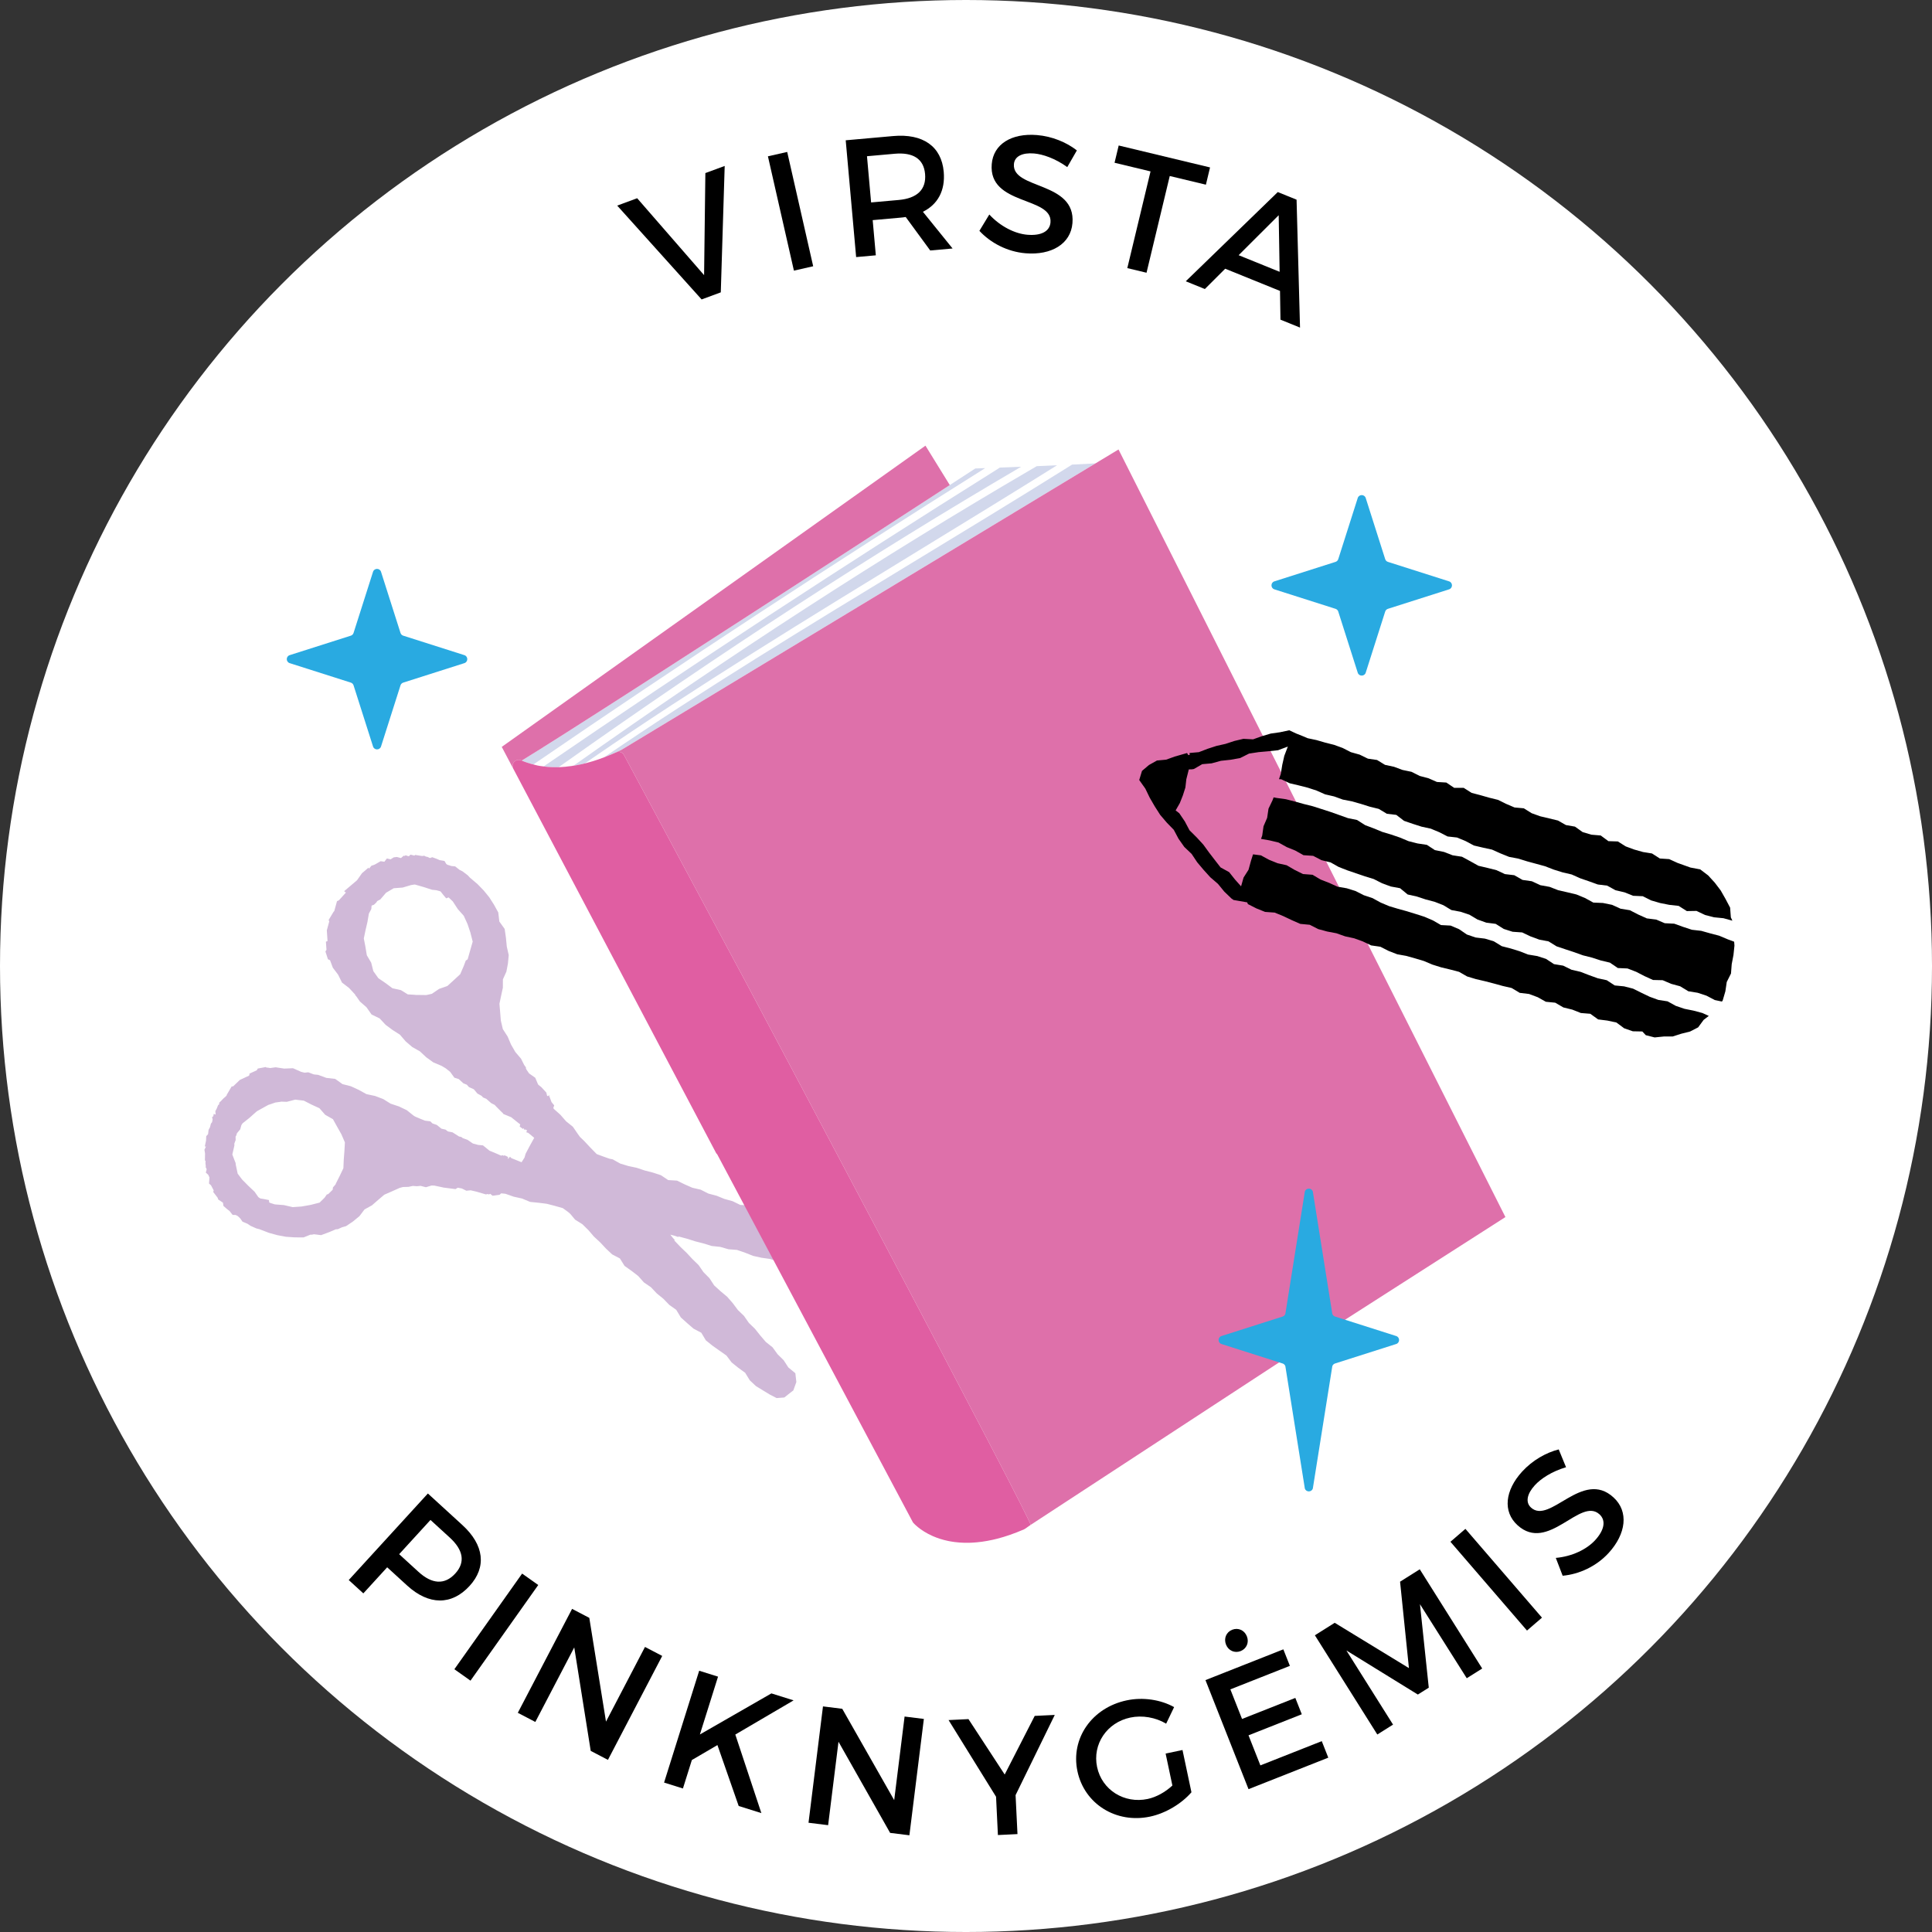 <svg viewBox="0 0 407.601 407.601" height="407.601" width="407.601" xmlns="http://www.w3.org/2000/svg" data-name="Layer 2" id="b">
  <rect x="0" y="0" width="407.601" height="407.601" fill="#333333" stroke="none"/>
  <g data-name="Layer 1" id="c">
    <g>
      <g>
        <circle fill="#fff" r="203.801" cy="203.801" cx="203.801"></circle>
        <path fill="#29aae1" d="M80.387,120.638l4.108,12.897c.087.274.302.488.575.575l12.897,4.108c.823.262.823,1.426,0,1.688l-12.897,4.108c-.274.087-.488.302-.575.575l-4.108,12.897c-.262.823-1.426.823-1.688,0l-4.108-12.897c-.087-.274-.302-.488-.575-.575l-12.897-4.108c-.823-.262-.823-1.426,0-1.688l12.897-4.108c.274-.087.488-.302.575-.575l4.108-12.897c.262-.823,1.426-.823,1.688,0Z"></path>
        <path fill="#29aae1" d="M288.132,105.07l4.108,12.897c.087.274.302.488.575.575l12.897,4.108c.823.262.823,1.426,0,1.688l-12.897,4.108c-.274.087-.488.302-.575.575l-4.108,12.897c-.262.823-1.426.823-1.688,0l-4.108-12.897c-.087-.274-.302-.488-.575-.575l-12.897-4.108c-.823-.262-.823-1.426,0-1.688l12.897-4.108c.274-.087.488-.302.575-.575l4.108-12.897c.262-.823,1.426-.823,1.688,0Z"></path>
        <path fill="#d0b9d8" d="M43.411,241.948l-.127.31-.139.246.009.07-.015.037.122.747-.014.69-.014.739.141.191-.032.366.06.579.03.128-.077.175.157.173.081.349-.174.631.524.481.148.364.089.094-.005.341-.081,1.03.421.375.567,1.069-.099.34.925,1.204.146.399.96.637.032.038.091.662.773.68.522.401.645.816.648.019.459.24.521.508.45.658,1.075.456.617.42,1.23.551.65.164,1.994.765,1.782.494,1.826.34,1.855.127,1.863.008,1.432-.575.336-.004.425-.086,1.505.185,1.754-.653,1.356-.579.411-.019.861-.393.879-.251,1.469-.991,1.356-1.115,1.068-1.417,1.569-.868,1.3-1.131,1.31-1.114,1.559-.683,1.682-.75.674-.185,1.209-.039.892-.194.87.064.774-.076,1.114.288,1.19-.361.579.014,1.767.371.108.038,2.608.334.469-.296.861.163.961.476.899-.092,1.235.288,1.949.572.574-.08-.028.144.406-.183.488.411,1.484-.209.335-.301.903.092,1.721.61,1.777.393,1.702.711,1.834.186,1.682.212,1.542.398,1.831.517,1.132.818.468.409,1.005,1.208,1.54.966,1.275,1.252,1.17,1.364,1.308,1.211,1.219,1.309,1.3,1.223,1.638.857.984,1.576,1.47,1.04,1.417,1.096,1.193,1.343,1.49,1.021,1.231,1.305,1.388,1.13,1.246,1.288,1.471,1.045.963,1.598,1.33,1.199,1.353,1.173,1.638.861.957,1.601,1.394,1.122,1.473,1.044,1.476,1.036,1.096,1.457,1.399,1.128,1.46,1.058.976,1.594,1.314,1.228,1.563.956,1.386.84,1.396.719,1.625-.125,1.301-1.034.601-.456.637-1.771-.21-1.854-1.48-1.223-.989-1.524-1.279-1.259-1.059-1.463-1.422-1.131-1.171-1.361-1.115-1.406-1.289-1.25-1.037-1.482-1.293-1.25-1.08-1.447-1.183-1.352-1.395-1.162-1.335-1.218-.997-1.525-1.263-1.278-1.032-1.494-1.29-1.253-1.227-1.319-1.305-1.25-1.375-1.441.25.053c-.373-.37-.701-.774-1.003-1.196.629.135,1.224.311,1.776.535l-.166-.193,1.924.518,1.722.547,1.746.445,1.718.533,1.805.191,1.726.497,1.816.144,1.709.589,1.688.669,1.753.39,1.787.255,1.717.536,1.797.201,1.714.533,1.768.306,1.755.376,1.674.707,1.791.229,1.718.52,1.811.139,1.782.714,1.729-.703,1.249-1.408.112-.745.285-1.637-.668-1.487-1.3-.881-1.401-.815-1.587-.914-1.708-.565-1.866-.094-1.628-.774-1.66-.688-1.804-.264-1.617-.8-1.622-.793-1.653-.687-1.864-.073-1.541-1.026-1.677-.625-1.689-.593-1.864-.08-1.621-.791-1.727-.477-1.657-.677-1.735-.456-1.61-.819-1.75-.404-1.64-.719-1.617-.792-1.854-.11-1.537-1.027-1.696-.556-1.733-.443-1.69-.568-1.758-.373-1.71-.519-1.586-.889-.699-.138-1.331-.474-1.258-.464-.097-.046-1.331-1.359-1.301-1.392-.894-.859-.449-.623-1.042-1.521-1.439-1.154-1.196-1.371-1.36-1.219-.14-.204.195-.563-.561-.678-.43-1.146-.038-.015-.025-.325-.259.215-.183-.071-.174-.687-1.037-1.131-.576-.458-.088-.089-.043-.048-.586-1.395-1.299-.911-.526-.764-.152-.304.013-.204-.374-.516-.665-1.328-1.195-1.4-.916-1.587-.185-.435-.007-.032-.012-.013-.513-1.207-1.01-1.569-.423-1.801-.147-1.836-.146-1.696.351-1.684.37-1.683.011-1.793.732-1.616.329-1.725.167-1.764-.413-1.832-.177-1.842-.267-1.852-1.124-1.568-.225-1.907-.898-1.631-1-1.568-1.173-1.44-1.287-1.328-1.627-1.384-.455-.492-1.073-.816-.664-.34-.915-.725-.793-.079-.841-.259-.043-.038-.201-.134-.368-.631-1.025-.176-.601-.266-.967-.354-.482.183-.484-.235-.388-.081-.338-.179-.42.063-1.5-.235-.15.15-.819-.207-.33.32-.161.002-.53-.19-.227.148-.21-.046-.555.489-.862-.229-.659.075-.676.423-.772-.187-.533.69-.788-.108-.642.366-.599.343-.714.251-.451.556.007.122-.166-.276-1.37,1.165-1.047,1.49-1.345,1.142-1.378,1.167.356.277.009.027-1.462,1.614-.406.188-.577,2.087-.147.153-1.038,1.723.128.303-.513,1.892.027.376.123,1.886-.342.124.12,1.712-.224.356.533,1.644.44.201.597,1.591,1.106,1.455.822,1.669,1.49,1.143,1.235,1.337.064.092.078.187.126.107.786,1.131,1.381,1.204,1.076,1.536,1.71.827,1.255,1.348,1.469,1.092,1.545.984,1.217,1.415,1.392,1.196,1.606.907,1.35,1.259,1.487,1.073,1.726.725.885.524.936.745.892,1.234.923.293.972.889.735.3.449.506,1.023.451.756.905.894.492.289.33.688.288,1.043.916.728.37.356.382,1.223,1.231.078.035.183.271,1.651.68,1.334,1.072.57.436-.116.462.692.503.206-.162.021.014-.033.276.4.006.123.175.093-.101.08-.006-.184.507.427.124.116-.011-.127.014,1.256,1.035-.877,1.585-.933,1.762-.238.823-.624.983-2.13-.857.048.118-.045-.107-.313-.315-.401.455-.048-.084.054-.315-.318-.151-.042-.075-.046.033-.366-.174-.137.127-.258-.14-.311.094-.865-.384-1.581-.658-1.388-1.124-1.034-.098-.46-.134-.628-.161-1.118-.766-1.035-.379-.286-.228-.49-.11-1.365-.871-.982-.195-.495-.381-.873-.2-.967-.788-.911-.313-.469-.449-1.122-.142-.944-.381-1.108-.468-.322-.192-1.463-1.168-1.654-.791-1.752-.582-1.565-.976-1.716-.649-1.825-.391-1.603-.885-1.663-.767-.256-.066-.024-.017-.132-.024-1.372-.351-1.545-1.105-1.863-.209-1.718-.636-.939-.102-1.15-.441-.793.081-.719-.181-1.718-.761-1.858.077-1.807-.274-1.15.162-.648-.11-.066.049-.205-.154-1.698.319-.205.367-1.561.714.027.18-.102.239-1.585.736-.344.157-1.415,1.356-.327.033-1.016,1.736-.064.203-.377.365-.112.069-.477.475-.02.046-.57.551.02.296-.247.211-.259.669-.316.595.071.729-.398-.173-.112.543-.242.122.104.549-.112.547-.244.308-.196.766-.295.546-.109.913-.386.417-.044.934-.259,1.245.288.012-.013.024-.064.03ZM50.683,238.254l.235-.869.265-.403,1.395-1.101,1.31-1.169.337-.287.015-.007,1.53-.847.831-.462.391-.124,1.096-.382.998-.137.243-.051,1.173.041,1.782-.461,1.815.213,1.63.835,1.661.763,1.216,1.388,1.637.924.897,1.613.892,1.589.733,1.698-.105,1.861-.138,1.783-.078,1.803-.776,1.632-.802,1.586-.072.197-.554.642-.049.477-.937.92-.309.091-.446.652-1.074,1.058-1.905.485-1.876.333-1.896.135-1.852-.43-1.927-.15-.963-.307-.129-.064-.075-.019-.068-.522-.973-.198-.84-.141-.414-.274-.787-1.135-1.338-1.264-1.315-1.333-.922-1.222-.372-1.742-.017-.038-.048-.462-.693-1.8.432-1.881-.005-.438.275-.728-.014-.728.165-.287.113-.416.704-.84ZM89.86,209.929l-1.822-.022-.311-.002-.295-.033-1.405-.082-1.43-.892-1.801-.403-1.465-1.093-1.513-1.031-1.057-1.491-.449-1.785-.923-1.56-.293-1.775-.343-1.771.372-1.78.399-1.71.298-1.752.514-.963.06-.725.496-.179.519-.498.173-.282.646-.336,1.216-1.416,1.615-.951,1.89-.145,1.765-.524.743-.116.148.022,1.8.516,1.751.569.907.097.758.206.146.077.526.67.64.759.509-.197.884.844,1.054,1.62,1.265,1.42.789,1.729.606,1.806.486,1.905-.542,1.893-.522,1.838-.396.272-.439,1.17-.734,1.702-1.35,1.252-1.358,1.235-1.741.612-1.553,1.046-1.081.242-.154.014Z"></path>
        <g>
          <g>
            <path fill="#d2d8ec" d="M207.85,98.762c-1.301.047-2.086.074-2.086.074,0,0-1.985,1.29-5.386,3.499-1.458.946-3.175,2.061-5.109,3.317-18.491,12.004-56.722,36.789-75.735,48.874-4.279,2.721-7.586,4.797-9.474,5.94.716.312,1.558.584,2.469.817l.44-.302c30.978-21.23,62.853-42.132,94.756-62.142.041-.026.082-.052.124-.078Z"></path>
            <path fill="#d2d8ec" d="M223.006,98.164c-.46.02-.931.04-1.397.06-.58.025-1.156.05-1.738.074-.111.004-.223.009-.334.014-.11.004-.22.009-.329.014-.16.007-.314.013-.473.019l-1.031.602c-31.626,18.454-63.269,38.938-96.69,62.588.549-.088,1.097-.174,1.679-.304.234-.052.474-.11.714-.17l.99-.696.171-.118.346-.246c21.996-15.148,45.821-29.726,68.862-43.823,9.657-5.908,19.626-12.01,29.229-18.013Z"></path>
            <path fill="#d2d8ec" d="M214.927,98.497c-.608.024-1.197.046-1.771.068-.047.002-.093.004-.14.005-.727.028-1.429.054-2.08.079l-.881.565c-32.048,20.072-64.128,41.09-95.361,62.476.941.12,1.935.198,3.038.171.042,0,.086-.004.128-.005l.745-.529c33.495-23.759,65.177-44.324,96.82-62.85-.172.007-.329.013-.499.019Z"></path>
            <path fill="#d2d8ec" d="M230.158,97.814c-1.009.057-2.143.116-3.354.175-.207.011-.418.021-.629.031l-1.065.666c-10.61,6.64-21.791,13.43-32.603,19.996-21.859,13.273-44.426,26.989-65.106,41.116,1.173-.444,2.393-.961,3.672-1.58l9.734-5.882,3.792-2.292,86.526-52.287c-.307.019-.63.038-.966.057Z"></path>
          </g>
          <g>
            <path fill="#de70aa" d="M125.126,160.583c.009-.003.018-.006.026-.009-.058.015-.06.016-.026.009Z"></path>
            <path fill="#de70aa" d="M122.693,161.23c.117-.026.238-.057.356-.085-.119.029-.239.059-.356.085-.581.13-1.129.216-1.679.304-.451.072-.888.13-1.317.176-.222.024-.441.045-.657.062-.233.019-.481.055-.708.067,1.337-.068,2.789-.259,4.361-.609Z"></path>
            <path fill="#de70aa" d="M125.152,160.575c.694-.213,1.415-.467,2.149-.742-.725.273-1.435.52-2.12.732-.535.165-1.061.316-1.573.447.495-.126,1.001-.269,1.518-.427-.034.008-.032.006.026-.009Z"></path>
            <path fill="#de70aa" d="M109.976,160.429c.028.013.057.025.086.038h0c1.888-1.143,5.194-3.219,9.474-5.94,19.013-12.085,57.244-36.87,75.735-48.874,1.934-1.255,3.651-2.37,5.109-3.317-3.248-5.274-5.132-8.315-5.132-8.315l-89.392,63.551,2.44,4.624c-.576-1.092.553-2.268,1.681-1.767Z"></path>
            <path fill="#de70aa" d="M113.774,161.575c-.019-.003-.037-.007-.055-.01.018.003.037.007.055.01h0Z"></path>
            <polygon fill="#de70aa" points="119.575 183.569 119.837 184.068 151.221 243.534 151.221 243.534 119.838 184.068 119.575 183.569"></polygon>
            <path fill="#de70aa" d="M307.33,236.383l-2.02-4.007-.633-1.257-1.923-3.813-3.239-6.426-.734-1.456-27.611-54.779-.56-1.11-2.009-3.983-.716-1.421-5.761-11.429-12.823-25.443-13.325-26.432-4.852,2.931-86.526,52.287-3.792,2.292-9.734,5.882c-.55.266-1.084.505-1.612.736.17-.074.334-.139.506-.217.622-.282,1.359-.048,1.681.554l5.008,9.338.317.592,4.698,8.762.329.613,15.537,28.975s.004.005.005.008c0,0,60.46,113.713,59.887,114.137h0s59.288-38.773,59.288-38.773l40.887-26.175-10.274-20.385Z"></path>
            <path fill="#de70aa" d="M112.531,161.283c-.449-.115-.881-.24-1.29-.373.57.196,1.181.372,1.848.519-.187-.048-.37-.097-.557-.145Z"></path>
            <polygon fill="#de70aa" points="113.343 171.761 110.325 166.043 113.343 171.761 113.833 172.689 116.05 176.891 113.833 172.689 113.343 171.761"></polygon>
            <path fill="#de70aa" d="M118.041,161.85c-.06.002-.121.005-.181.007-.042.001-.086.004-.128.005-1.103.027-2.097-.051-3.038-.171-.307-.039-.631-.064-.921-.116,1.179.21,2.496.323,3.959.287.102-.002.206-.008.309-.012Z"></path>
            <path fill="#de70aa" d="M127.55,159.738c.449-.172.906-.356,1.37-.552-.463.195-.921.381-1.37.552Z"></path>
            <polygon fill="#de70aa" points="108.295 162.196 110.325 166.043 108.295 162.196 108.295 162.196"></polygon>
            <path fill="#de70aa" d="M125.174,160.569c-.019.005-.009.003-.022.006-.008.002-.018.006-.026.009.072-.017.233-.056.048-.015Z"></path>
            <path fill="#de70aa" d="M128.92,159.185c.179-.075.359-.153.54-.232-.182.08-.361.156-.54.232Z"></path>
            <path fill="#de70aa" d="M127.55,159.738c-.083.032-.167.064-.249.095.034-.013.066-.021.1-.034.049-.019.1-.041.149-.06Z"></path>
            <path fill="#de70aa" d="M118.333,161.839s0,0,0,0c-.098.005-.194.007-.291.011.097-.003.193-.006.29-.011,0,0,0,0,0,0Z"></path>
            <path fill="#de70aa" d="M123.579,161.019c.009-.002.02-.006.029-.008-.01.003-.02.006-.029.008-.179.046-.353.085-.529.126.119-.029.237-.055.358-.085.058-.014.114-.026.172-.041Z"></path>
            <path fill="#de70aa" d="M111.241,160.91c-.411-.141-.817-.286-1.179-.443h0c.363.158.759.306,1.179.443Z"></path>
            <polygon fill="#de70aa" points="116.05 176.891 119.378 183.196 119.575 183.569 119.378 183.196 116.05 176.891"></polygon>
            <path fill="#de70aa" d="M113.718,161.564c-.135-.024-.268-.048-.4-.076-.082-.017-.149-.042-.23-.06.077.02.148.043.23.06.132.027.265.052.4.076Z"></path>
            <path fill="#e05ea2" d="M217.429,321.716c.572-.425-59.887-114.137-59.887-114.137-.002-.003-.004-.005-.005-.008l-15.537-28.975-.329-.613-4.698-8.762-.317-.592-5.008-9.338c-.323-.602-1.059-.836-1.681-.554-.172.078-.336.143-.506.217-.181.079-.361.157-.54.232-.464.197-.921.381-1.37.552-.049.019-.101.042-.149.06-.034.013-.066.022-.1.034-.735.276-1.455.529-2.149.742.012-.003.003,0,.022-.006.185-.041.024-.002-.048.015-.517.158-1.023.301-1.518.427-.009.002-.02.006-.029.008-.058.015-.114.027-.172.041-.12.03-.238.057-.358.085-.118.028-.239.059-.356.085-1.571.35-3.024.542-4.361.609,0,0,0,0,0,0-.098.005-.194.008-.29.011-.103.004-.208.01-.309.012-1.462.036-2.78-.077-3.959-.287h0c-.019-.003-.037-.007-.055-.01-.135-.024-.268-.049-.4-.076-.082-.017-.153-.04-.23-.06-.667-.146-1.278-.323-1.848-.519-.42-.138-.816-.285-1.179-.443-.029-.013-.057-.025-.086-.038-1.128-.501-2.257.675-1.681,1.767l2.03,3.847,3.018,5.718.49.928,2.217,4.201,3.328,6.305.197.374.263.498,31.383,59.466h0c-.011-.074-.021-.149-.032-.224l41.441,77.926-.02-.037s1.334,1.64,4.207,2.894c.924.403,2.007.767,3.256,1.022.15.031.301.06.455.086,1.179.21,2.497.323,3.959.287.197-.004.398-.012.6-.022,1.337-.068,2.79-.259,4.361-.609.291-.065.587-.135.886-.211,1.753-.446,3.652-1.097,5.69-1.981.084-.036.166-.082.24-.134l1.165-.813h0Z"></path>
          </g>
        </g>
        <path fill="#29aae1" d="M276.973,251.388l4.108,25.794c.087.274.302.488.575.575l12.897,4.108c.823.262.823,1.426,0,1.688l-12.897,4.108c-.274.087-.488.302-.575.575l-4.108,25.794c-.262.823-1.426.823-1.688,0l-4.108-25.794c-.087-.274-.302-.488-.575-.575l-12.897-4.108c-.823-.262-.823-1.426,0-1.688l12.897-4.108c.274-.087.488-.302.575-.575l4.108-25.794c.262-.823,1.426-.823,1.688,0Z"></path>
        <g>
          <polygon fill="none" points="262.469 178.884 260.429 178.775 258.847 177.494 258.737 177.566 258.017 176.324 258.786 174.883 260.469 174.589 262.41 175 264.072 176.126 265.85 176.954 266.041 176.987 266.293 176.282 266.57 174.326 267.334 172.544 267.623 170.602 268.471 168.833 268.699 168.222 267.428 167.98 265.546 167.466 263.615 167.161 261.806 166.305 261.79 166.356 260.148 165.214 260.665 163.115 262.612 163.023 264.626 162.961 266.426 163.839 268.315 164.327 269.831 164.387 270.214 163.273 270.526 161.347 270.955 159.457 271.7 157.509 269.634 158.278 267.596 158.495 265.547 158.677 263.52 158.986 261.63 159.933 259.622 160.29 257.582 160.509 255.621 161.046 253.637 161.221 251.886 162.237 251.42 162.312 251.316 162.31 250.807 162.327 250.283 164.41 250.085 166.149 249.554 167.809 248.913 169.427 248.029 170.976 248.8 171.575 249.965 173.296 250.956 175.166 252.45 176.649 253.865 178.187 255.094 179.878 256.293 181.438 257.508 183.004 259.318 183.998 260.543 185.544 261.834 186.992 262.356 185.147 263.409 183.489 263.921 181.612 264.358 180.244 264.037 180.202 262.469 178.884"></polygon>
          <polygon points="362.698 197.409 360.802 196.913 358.915 196.383 356.944 196.157 355.08 195.543 353.232 194.876 351.223 194.774 349.404 194.005 347.435 193.757 345.63 192.944 343.855 192.033 341.905 191.716 340.104 190.897 338.176 190.504 336.153 190.421 334.397 189.458 332.577 188.707 330.667 188.251 328.75 187.814 326.919 187.104 324.974 186.753 323.181 185.921 321.213 185.639 319.473 184.647 317.498 184.412 315.716 183.582 313.817 183.103 311.906 182.655 310.174 181.686 308.433 180.748 306.469 180.446 304.647 179.738 302.714 179.347 301.033 178.242 299.066 177.946 297.165 177.463 295.361 176.706 293.512 176.074 291.64 175.516 289.832 174.771 288.004 174.081 286.308 172.999 284.38 172.604 282.54 171.947 280.697 171.295 278.837 170.695 276.974 170.099 275.076 169.625 273.192 169.102 271.298 168.616 269.349 168.346 268.699 168.222 268.471 168.833 267.623 170.602 267.334 172.544 266.57 174.326 266.293 176.282 266.041 176.987 267.818 177.292 269.739 177.75 271.465 178.712 273.279 179.45 275.002 180.422 277.044 180.561 278.791 181.471 280.707 181.939 282.433 182.907 284.256 183.62 286.109 184.251 287.963 184.882 289.835 185.46 291.591 186.355 293.429 187.029 295.38 187.391 296.981 188.712 298.908 189.14 300.767 189.755 302.668 190.254 304.492 190.963 306.201 191.996 308.15 192.36 310.007 192.978 311.722 193.997 313.566 194.654 315.551 194.911 317.249 195.981 319.115 196.576 321.138 196.718 322.916 197.563 324.753 198.238 326.698 198.604 328.405 199.657 330.261 200.279 332.12 200.891 333.963 201.551 335.867 202.03 337.728 202.635 339.641 203.088 341.322 204.23 343.356 204.321 345.184 205.024 346.945 205.931 348.736 206.75 350.781 206.797 352.587 207.569 354.477 208.085 356.195 209.131 358.15 209.447 360.01 210.057 361.769 210.981 363.281 211.302 363.443 211.071 364.006 209.149 364.297 207.179 365.193 205.384 365.347 203.407 365.717 201.471 365.923 199.507 365.862 198.677 364.52 198.177 362.698 197.409"></polygon>
          <polygon points="244.089 160.448 242.396 161.399 240.929 162.643 240.347 164.563 241.637 166.38 242.558 168.286 243.623 170.124 244.771 171.92 246.159 173.548 247.636 175.068 248.64 176.956 249.854 178.681 251.401 180.152 252.579 181.918 253.935 183.529 255.35 185.089 256.955 186.471 258.297 188.112 259.848 189.6 260.182 189.809 260.173 189.859 263.117 190.372 263.312 190.809 263.328 190.765 265.086 191.659 266.9 192.389 268.924 192.534 270.74 193.276 272.523 194.122 274.325 194.915 276.328 195.105 278.098 196.011 279.995 196.525 281.939 196.892 283.787 197.543 285.701 197.96 287.522 198.619 289.286 199.458 291.222 199.737 292.969 200.625 294.776 201.326 296.695 201.671 298.558 202.195 300.413 202.749 302.203 203.506 304.05 204.085 305.938 204.539 307.814 205.029 309.525 206.006 311.375 206.565 313.265 207.004 315.147 207.492 317.018 208.008 318.918 208.443 320.625 209.467 322.591 209.703 324.411 210.382 326.137 211.346 328.114 211.543 329.824 212.541 331.712 213.003 333.52 213.718 335.511 213.881 337.162 215.07 339.119 215.315 341.024 215.724 342.657 216.941 344.48 217.574 346.49 217.614 347.22 218.399 349.087 218.87 351.014 218.675 352.906 218.665 354.709 218.088 356.56 217.623 358.263 216.747 359.429 215.161 360.513 214.331 359.172 213.721 357.296 213.219 355.381 212.833 353.544 212.208 351.815 211.256 349.871 210.956 348.047 210.293 346.284 209.447 344.529 208.577 342.645 208.096 340.664 207.902 338.987 206.802 337.08 206.388 335.255 205.73 333.444 205.031 331.545 204.588 329.79 203.726 327.849 203.406 326.177 202.304 324.332 201.707 322.39 201.384 320.581 200.682 318.727 200.107 316.841 199.622 315.149 198.588 313.29 198.026 311.316 197.788 309.479 197.163 307.823 196.033 306.035 195.274 304.012 195.165 302.305 194.181 300.52 193.413 298.671 192.823 296.815 192.25 294.938 191.733 293.076 191.176 291.287 190.42 289.567 189.48 287.725 188.866 285.985 187.981 284.13 187.404 282.184 187.069 280.415 186.262 278.607 185.558 276.913 184.553 274.896 184.4 273.149 183.535 271.451 182.544 269.536 182.119 267.738 181.392 266.019 180.457 264.358 180.244 263.921 181.612 263.409 183.489 262.356 185.147 261.834 186.992 260.543 185.544 259.318 183.998 257.508 183.004 256.293 181.438 255.094 179.878 253.865 178.187 252.45 176.649 250.956 175.166 249.965 173.296 248.8 171.575 248.029 170.976 248.913 169.427 249.554 167.809 250.085 166.149 250.283 164.41 250.807 162.327 251.316 162.31 251.42 162.312 251.886 162.237 253.637 161.221 255.621 161.046 257.582 160.509 259.622 160.29 261.63 159.933 263.52 158.986 265.547 158.677 267.596 158.495 269.634 158.278 271.7 157.509 270.955 159.457 270.526 161.347 270.214 163.273 269.831 164.387 270.311 164.407 272.107 165.252 274.009 165.699 275.902 166.18 277.759 166.789 279.557 167.585 281.464 168.025 283.301 168.69 285.232 169.069 287.114 169.6 288.978 170.188 290.883 170.657 292.595 171.686 294.583 171.92 296.213 173.175 298.06 173.81 299.92 174.407 301.845 174.822 303.651 175.573 305.404 176.472 307.396 176.694 309.201 177.445 310.944 178.377 312.854 178.827 314.774 179.244 316.564 180.046 318.379 180.778 320.314 181.143 322.186 181.723 324.08 182.238 325.971 182.756 327.803 183.465 329.674 184.048 331.588 184.492 333.39 185.298 335.245 185.935 337.091 186.602 339.066 186.844 340.822 187.811 342.734 188.26 344.563 188.989 346.58 189.078 348.362 189.969 350.245 190.515 352.174 190.898 354.149 191.118 355.876 192.214 357.922 192.18 359.718 193.036 361.617 193.524 363.595 193.719 365.485 194.238 365.488 194.239 365.163 193.544 365.011 191.493 364.042 189.656 363.025 187.867 361.778 186.222 360.374 184.69 358.706 183.422 356.626 183.025 353.9 182.047 352.155 181.25 350.186 181.122 348.533 180.061 346.625 179.752 344.785 179.232 342.992 178.571 341.326 177.525 339.326 177.46 337.711 176.265 335.739 176.097 333.898 175.55 332.277 174.395 330.367 174.065 328.696 173.112 326.819 172.657 324.946 172.215 323.145 171.567 321.484 170.532 319.528 170.354 317.765 169.601 316.035 168.748 314.169 168.289 312.326 167.761 310.467 167.275 308.805 166.217 306.786 166.211 305.139 165.096 303.159 164.976 301.393 164.2 299.528 163.706 297.788 162.833 295.896 162.438 294.095 161.77 292.204 161.367 290.522 160.338 288.591 160.056 286.851 159.207 285.002 158.689 283.268 157.803 281.462 157.145 279.598 156.676 277.759 156.142 275.882 155.743 274.933 155.339 273.469 154.755 271.996 154.069 270.037 154.486 268.098 154.761 266.22 155.318 264.365 155.982 262.33 155.872 260.421 156.324 258.548 156.94 256.629 157.373 254.763 157.979 252.921 158.687 250.952 158.859 251.012 159.234 250.699 159.311 250.438 158.87 247.839 159.614 246.03 160.268 244.089 160.448"></polygon>
        </g>
      </g>
      <g>
        <g>
          <path d="M134.426,41.821l14.118,16.226.269-21.533,4.078-1.503-.824,26.669-4.045,1.492-17.809-19.797,4.212-1.554Z"></path>
          <path d="M166.079,32.055l5.481,24.118-4.065.924-5.483-24.12,4.067-.922Z"></path>
          <path d="M196.252,52.844l-5.171-7.061c-.35.067-.737.1-1.124.136l-5.844.523.663,7.424-4.154.372-2.199-24.641,9.998-.893c6.302-.561,10.2,2.179,10.679,7.529.352,3.942-1.231,6.885-4.392,8.446l6.26,7.745-4.715.421ZM189.625,42.188c3.8-.341,5.839-2.155,5.54-5.496-.288-3.239-2.608-4.592-6.41-4.254l-5.844.521.87,9.75,5.844-.521Z"></path>
          <path d="M218.135,32.377c-2.431-.198-4.089.59-4.225,2.244-.441,5.387,13.107,3.586,12.348,12.46-.361,4.401-4.457,6.796-9.877,6.353-3.873-.316-7.409-2.199-9.753-4.731l2.088-3.446c2.346,2.531,5.413,4.058,8.054,4.272,2.887.236,4.702-.712,4.855-2.616.45-5.494-13.112-3.517-12.395-12.284.343-4.227,4.187-6.572,9.539-6.135,3.206.263,6.257,1.54,8.421,3.241l-2.025,3.52c-2.543-1.839-5.166-2.725-7.031-2.878Z"></path>
          <path d="M255.287,35.323l-.873,3.64-7.627-1.83-4.9,20.407-4.054-.975,4.9-20.405-7.593-1.823.875-3.642,19.272,4.628Z"></path>
          <path d="M270.046,61.377l-11.56-4.684-4.292,4.283-4.029-1.632,19.413-18.824,3.964,1.607.728,26.987-4.125-1.674-.098-6.064ZM269.966,57.341l-.194-11.936-8.453,8.433,8.646,3.504Z"></path>
        </g>
        <g>
          <path d="M99.072,334.583c-3.768,4.122-8.596,4.112-13.186-.086l-4.2-3.839-5.031,5.503-3.079-2.815,16.695-18.258,7.276,6.654c4.591,4.198,5.15,8.876,1.525,12.84ZM96.053,331.966c2.194-2.4,1.653-5.002-1.164-7.578l-4.069-3.72-6.606,7.224,4.069,3.721c2.817,2.576,5.505,2.831,7.77.353Z"></path>
          <path d="M113.555,334.394l-14.293,20.18-3.402-2.41,14.292-20.18,3.403,2.41Z"></path>
          <path d="M124.327,341.327l3.521,21.891,8.227-15.757,3.634,1.897-11.451,21.928-3.633-1.898-3.474-21.827-8.211,15.726-3.696-1.93,11.45-21.928,3.634,1.898Z"></path>
          <path d="M155.843,381.013l-4.483-12.849-5.397,3.157-1.883,6.001-3.977-1.249,7.407-23.594,3.977,1.248-3.83,12.201,15.088-8.667,4.685,1.47-12.298,7.212,5.497,16.574-4.785-1.503Z"></path>
          <path d="M177.693,360.51l10.958,19.274,2.192-17.639,4.067.505-3.051,24.546-4.068-.505-10.89-19.229-2.189,17.603-4.137-.514,3.051-24.546,4.068.505Z"></path>
          <path d="M214.261,378.723l.4,8.222-4.129.2-.391-8.081-10.018-16.174,4.198-.204,7.642,11.691,6.333-12.368,4.233-.206-8.269,16.92Z"></path>
          <path d="M245.915,369.958l3.561-.754,1.888,8.919c-2.059,2.385-5.418,4.433-8.736,5.135-7.156,1.515-13.857-2.667-15.318-9.58-1.463-6.914,3.053-13.395,10.383-14.945,3.455-.731,7.192-.149,10.014,1.42l-1.68,3.497c-2.233-1.333-5.044-1.822-7.568-1.289-4.943,1.046-8.017,5.634-7.002,10.438,1.024,4.84,5.728,7.781,10.672,6.736,1.795-.381,3.704-1.435,5.214-2.837l-1.427-6.741Z"></path>
          <path d="M270.752,347.968l1.378,3.485-12.556,4.958,2.465,6.244,11.241-4.439,1.364,3.452-11.241,4.439,2.504,6.343,12.95-5.115,1.375,3.485-16.828,6.645-9.084-23.007,16.432-6.49ZM263.062,345.231c.506,1.282-.07,2.611-1.32,3.105-1.249.492-2.579-.085-3.085-1.366-.518-1.316.059-2.645,1.307-3.138,1.25-.493,2.579.083,3.099,1.398Z"></path>
          <path d="M281.592,342.368l15.657,9.56-1.871-18.234,4.156-2.616,13.172,20.933-3.259,2.052-9.872-15.623,1.859,17.616-2.304,1.448-15.076-9.299,9.842,15.641-3.319,2.089-13.172-20.934,4.187-2.635Z"></path>
          <path d="M309.163,322.549l16.152,18.733-3.158,2.724-16.152-18.733,3.158-2.724Z"></path>
          <path d="M323.814,313.344c-1.645,1.8-2.04,3.594-.813,4.714,3.991,3.646,10.86-8.17,17.412-2.137,3.26,2.979,2.648,7.683-1.022,11.702-2.621,2.869-6.274,4.51-9.711,4.816l-1.446-3.762c3.436-.305,6.521-1.795,8.309-3.752,1.955-2.139,2.314-4.156.905-5.443-4.07-3.719-10.81,8.217-17.306,2.283-3.132-2.861-2.632-7.335.99-11.301,2.169-2.374,5.047-4.005,7.717-4.676l1.546,3.757c-3.01.887-5.318,2.416-6.58,3.8Z"></path>
        </g>
      </g>
    </g>
  </g>
</svg>